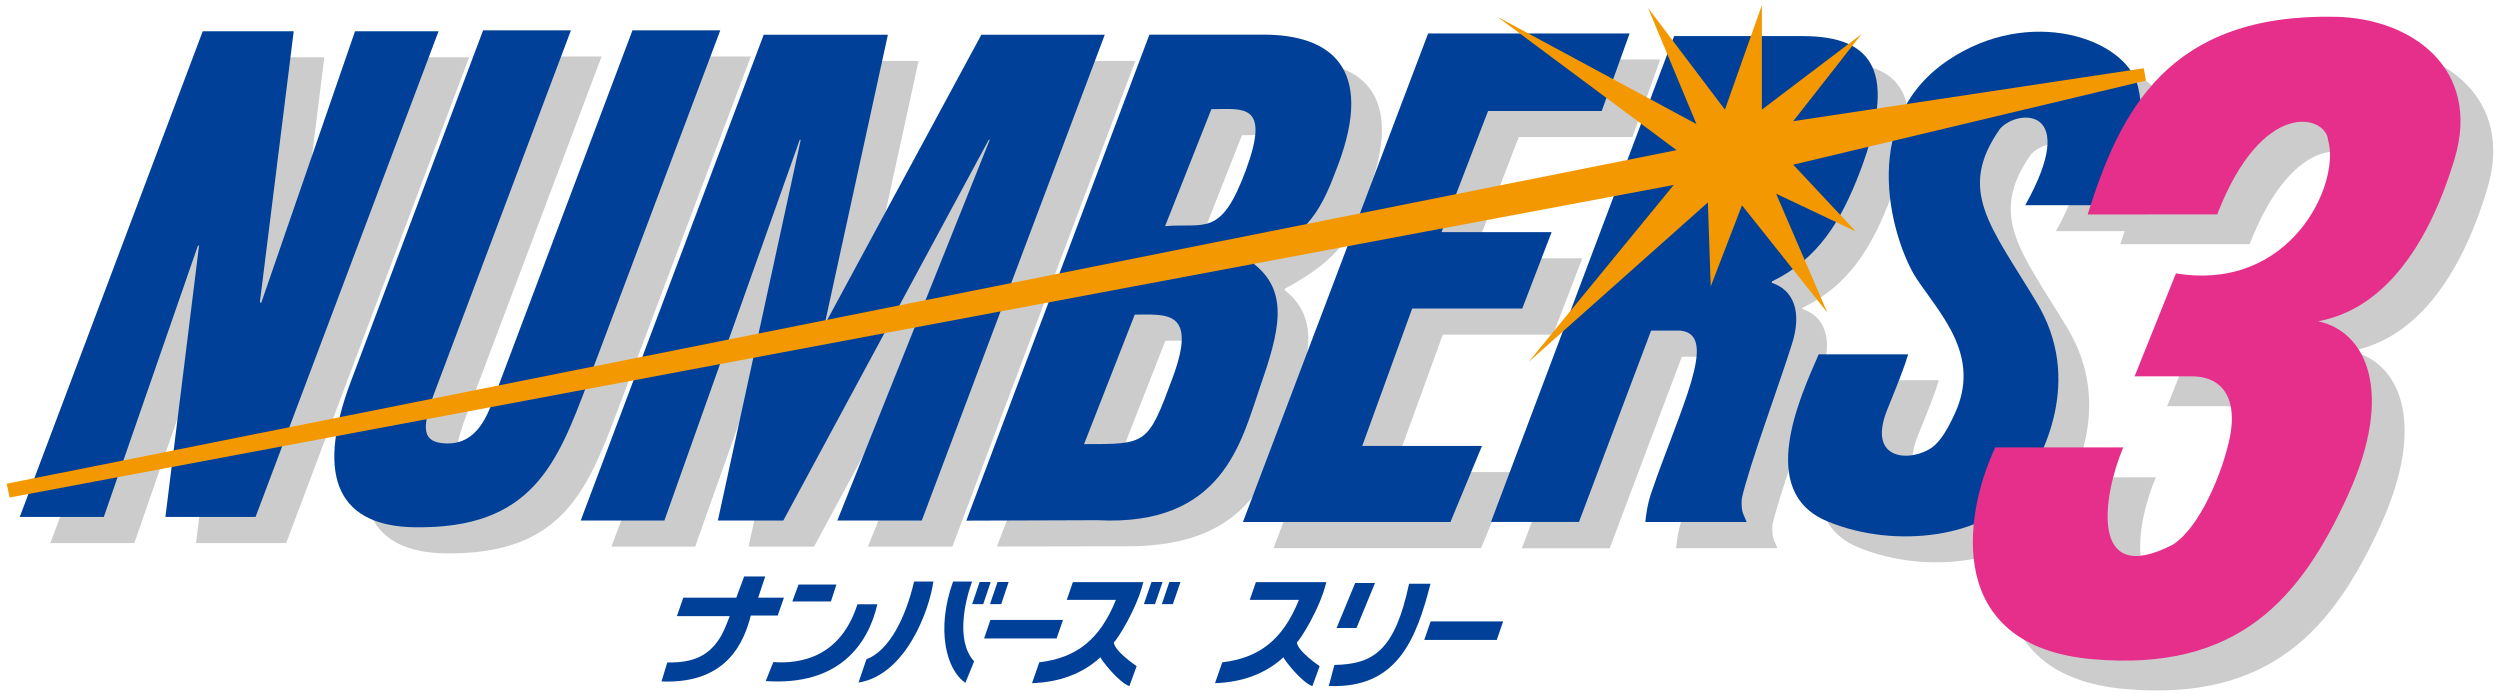 <svg width="222" height="62" viewBox="0 0 222 62" fill="none" xmlns="http://www.w3.org/2000/svg">
<path d="M182.566 20.526H190.491C192.439 16.595 193.353 13.208 192.566 9.976C191.525 5.718 182.933 2.766 175.668 7.684C167.343 13.316 170.978 24.144 172.933 27.076C175.081 30.287 178.663 33.912 176.315 39.02C175.682 40.394 175.041 41.483 174.3 42.02C172.466 43.352 168.416 43.299 170.337 38.612C172.112 34.279 172.158 33.763 172.158 33.763H164.233C162.539 37.633 158.709 45.952 164.947 48.577C171.191 51.196 179.156 49.843 181.911 46.081C184.32 42.802 187.695 35.987 183.606 29.172C179.503 22.356 176.455 19.206 180.357 13.704C181.979 11.943 187.436 11.813 182.566 20.526Z" fill="#CCCCCC"/>
<path d="M20.401 24.071L20.267 24.186L11.929 48.224H4.47L20.721 5.086H28.8L25.791 29.185H25.924L34.243 5.086H41.661L25.411 48.224H17.405L20.401 24.071Z" fill="#CCCCCC"/>
<path d="M45.624 5.012H53.423L41.168 37.525C40.227 40.32 40.114 41.64 42.369 41.695C45.164 41.756 46.051 39.076 46.739 37.232L58.88 5.012H66.679L54.931 36.206C52.176 43.504 49.987 49.306 39.507 49.136C33.083 49.034 30.541 45.048 33.87 36.206L45.624 5.012Z" fill="#CCCCCC"/>
<path d="M54.292 48.539L70.543 5.408H81.57L76.006 30.881H76.093L89.862 5.408H100.822L84.572 48.539H77.073L90.615 14.733H90.529L72.29 48.539H66.473L73.837 14.733H73.751L61.729 48.539H54.292Z" fill="#CCCCCC"/>
<path d="M100.153 48.51C111.44 48.517 112.948 41.477 114.576 36.776C116.337 31.729 117.244 28.261 114.069 25.751L114.115 25.629C119.199 22.881 120.106 20.779 121.534 16.984C124.809 8.291 120.846 5.387 114.922 5.387H104.789L88.531 48.531L100.153 48.51ZM110.286 12.011C113.068 12.011 115.583 11.393 113.349 17.453C111.141 23.419 109.746 22.112 106.184 22.404L110.286 12.011ZM103.482 30.261C106.257 30.261 109.086 29.811 106.845 35.865C104.629 41.831 104.57 41.763 98.98 41.763L103.482 30.261Z" fill="#CCCCCC"/>
<path d="M113.091 48.672L129.535 5.283H147.427L144.959 12.174H134.865L130.723 22.934H140.509L137.907 29.716H128.121L123.685 41.919H134.319L131.517 48.673L113.091 48.672Z" fill="#CCCCCC"/>
<path d="M149.346 31.678H151.935C153.703 31.848 153.677 33.569 152.909 36.215C152.142 38.861 150.621 42.411 149.32 46.206C149.039 47.07 148.919 47.873 148.833 48.683H157.832L157.591 48.104C157.385 47.71 157.358 47.186 157.391 46.615C157.992 43.86 160.733 36.453 161.814 33.011C162.802 30.018 161.988 28.066 160.04 27.433L160.086 27.317C164.115 25.365 166.197 22.08 167.938 17.462C171.166 8.878 169.225 5.545 162.814 5.545H151.393L135.142 48.689H142.941L149.346 31.678Z" fill="#CCCCCC"/>
<path d="M17.683 21.753L17.556 21.869L9.217 45.906H1.753L18.003 2.775H26.082L23.073 26.867H23.207L31.526 2.775H38.944L22.693 45.906H14.688L17.683 21.753Z" fill="#004098"/>
<path d="M42.9 2.695H50.699L38.45 35.208C37.503 37.997 37.396 39.324 39.658 39.378C42.453 39.439 43.334 36.76 44.021 34.916L56.162 2.695H63.961L52.22 33.889C49.465 41.188 47.27 46.989 36.789 46.82C30.365 46.718 27.823 42.738 31.152 33.889L42.9 2.695Z" fill="#004098"/>
<path d="M51.566 46.224L67.817 3.086H78.844L73.28 28.566H73.374L87.144 3.086H98.104L81.853 46.224H74.354L87.89 12.412H87.803L69.558 46.224H63.747L71.106 12.412H71.019L58.997 46.224H51.566Z" fill="#004098"/>
<path d="M107.571 9.694C110.352 9.694 112.868 9.075 110.626 15.129C108.418 21.094 107.023 19.788 103.461 20.08L107.571 9.694ZM100.766 27.936C103.548 27.936 106.37 27.487 104.129 33.548C101.921 39.506 101.854 39.438 96.264 39.438L100.766 27.936ZM97.431 46.193C108.612 46.785 110.226 39.167 111.861 34.46C113.616 29.42 114.523 25.944 111.347 23.434L111.393 23.318C116.47 20.563 117.384 18.469 118.812 14.673C122.087 5.987 118.124 3.076 112.2 3.076H102.067L85.81 46.234L97.431 46.193Z" fill="#004098"/>
<path d="M110.373 46.355L126.817 2.973H144.709L142.234 9.856H132.141L128.004 20.616H137.784L135.176 27.397H125.402L120.966 39.6H131.6L128.798 46.355H110.373Z" fill="#004098"/>
<path d="M146.618 29.358H149.206C150.974 29.528 150.948 31.249 150.18 33.895C149.407 36.535 147.886 40.091 146.591 43.887C146.311 44.751 146.185 45.553 146.104 46.356H155.103L154.863 45.785C154.656 45.384 154.629 44.86 154.669 44.288C155.262 41.533 158.004 34.127 159.085 30.678C160.078 27.685 159.258 25.733 157.317 25.107L157.358 24.985C161.387 23.026 163.468 19.747 165.209 15.129C168.438 6.539 166.497 3.205 160.079 3.205H148.658L132.401 46.349H140.213L146.618 29.358Z" fill="#004098"/>
<path d="M179.841 18.219H187.773C189.72 14.287 190.641 10.9 189.847 7.669C188.806 3.41 180.214 0.452 172.95 5.377C164.631 11.015 168.253 21.837 170.214 24.776C172.362 27.986 175.952 31.611 173.59 36.72C172.963 38.094 172.322 39.182 171.582 39.719C169.748 41.045 165.698 40.998 167.613 36.312C169.388 31.979 169.434 31.462 169.434 31.462H161.502C159.814 35.332 155.978 43.651 162.216 46.27C168.46 48.895 176.425 47.541 179.181 43.78C181.583 40.508 184.965 33.686 180.869 26.877C176.773 20.061 173.724 16.912 177.62 11.41C179.254 9.628 184.717 9.498 179.841 18.219Z" fill="#004098"/>
<path d="M0.853 44.178L148.624 16.426L135.743 32.138L151.659 17.977L151.913 25.438L154.688 18.229L162.267 27.758L157.718 17.201L164.788 20.548L159.238 14.624L190.559 7.155L190.366 6.06L159.238 10.76L165.296 3.033L156.456 9.733V0.455L153.174 9.733L146.35 0.714L150.646 11.019L132.967 1.489L148.878 13.331L0.6 42.953L0.853 44.178Z" fill="#F39800"/>
<path d="M58.742 60.513L59.256 58.826C61.55 58.867 63.018 58.255 64.072 56.404C64.359 55.901 64.799 54.711 64.799 54.711H60.109L60.676 53.072H65.386L66.08 51.188H67.954L67.327 53.072H69.615L69.061 54.657H66.673C66.127 56.718 64.773 60.765 58.742 60.513Z" fill="#004098"/>
<path d="M70.358 53.411L70.911 51.908H74.273L73.787 53.411H70.358Z" fill="#004098"/>
<path d="M67.997 60.479L68.671 58.792C71.159 58.976 74.661 58.309 76.142 53.656H77.91C77.103 57.173 74.534 60.928 67.997 60.479Z" fill="#004098"/>
<path d="M81.172 51.641H82.886C82.519 54.205 80.445 59.925 76.236 60.613L76.936 58.545C78.971 57.776 80.425 54.837 81.172 51.641Z" fill="#004098"/>
<path d="M84.633 51.641H86.321C85.767 53.144 84.793 56.857 86.502 58.728L85.728 60.632C84.033 59.504 83.099 55.885 84.633 51.641Z" fill="#004098"/>
<path d="M87.312 53.648L87.973 51.682H86.992L86.325 53.648H87.312Z" fill="#004098"/>
<path d="M88.907 53.648L89.567 51.682H88.58L87.913 53.648H88.907Z" fill="#004098"/>
<path d="M102.564 53.648L103.238 51.682H102.251L101.577 53.648H102.564Z" fill="#004098"/>
<path d="M104.152 53.648L104.826 51.682H103.839L103.171 53.648H104.152Z" fill="#004098"/>
<path d="M93.826 56.697L94.393 55.051H87.948L87.388 56.697H93.826Z" fill="#004098"/>
<path d="M132.912 56.827L133.478 55.182H127.041L126.474 56.827H132.912Z" fill="#004098"/>
<path d="M94.729 53.271L95.27 51.693H101.527C100.954 54.074 99.166 56.876 98.906 57.039C98.959 57.828 100.934 59.155 100.934 59.155L100.287 60.931C99.3 60.563 97.772 58.577 97.719 58.366C96.085 59.869 94.003 60.584 91.642 60.665L92.289 58.814C95.617 58.42 97.686 56.76 99.093 53.27H94.729V53.271Z" fill="#004098"/>
<path d="M110.981 53.271L111.522 51.693H117.779C117.212 54.074 115.418 56.876 115.164 57.039C115.217 57.828 117.185 59.155 117.185 59.155L116.538 60.931C115.551 60.563 114.023 58.577 113.97 58.366C112.336 59.869 110.255 60.584 107.893 60.665L108.54 58.814C111.869 58.42 113.943 56.76 115.344 53.27H110.981V53.271Z" fill="#004098"/>
<path d="M188.286 21.683C191.194 12.412 195.49 3.855 210.267 4.127C217.085 4.257 223.269 8.759 220.874 16.752C218.472 24.737 214.436 30.138 208.746 31.179C213.042 32.077 215.571 37.484 211.401 46.633C207.232 55.775 201.675 62.339 188.666 61.182C175.657 60.026 177.178 48.565 180.073 42.382H191.441C189.666 46.504 188.279 54.938 195.857 51.007C198.259 49.463 200.273 44.566 200.907 41.477C201.534 38.389 200.527 36.07 197.498 36.07C194.469 36.07 192.442 36.07 192.442 36.07L196.104 26.921C206.271 28.601 210.754 19.004 209.62 15.079C209.426 12.889 203.809 11.277 199.767 21.683L188.286 21.683Z" fill="#CCCCCC"/>
<path d="M185.385 19.044C188.28 9.773 192.583 1.209 207.359 1.489C214.177 1.611 220.369 6.121 217.967 14.106C215.565 22.085 211.529 27.493 205.839 28.527C210.135 29.425 212.663 34.839 208.493 43.981C204.324 53.123 198.767 59.693 185.758 58.531C172.756 57.374 174.271 45.913 177.179 39.73H188.547C186.779 43.852 185.392 52.286 192.963 48.355C195.365 46.811 197.386 41.914 198.013 38.825C198.647 35.73 197.632 33.418 194.604 33.418C191.576 33.418 189.554 33.418 189.554 33.418L193.223 24.276C203.39 25.95 207.866 16.359 206.731 12.427C206.545 10.243 200.921 8.632 196.885 19.039L185.385 19.044Z" fill="#E62E8B"/>
<path d="M120.337 51.773H122.098L120.457 55.767H118.689L120.337 51.773Z" fill="#004098"/>
<path d="M125.126 51.836H127.028C125.76 56.795 124.052 61.175 117.995 60.916L118.495 59.046C121.977 58.984 123.865 57.76 125.126 51.836Z" fill="#004098"/>
</svg>
